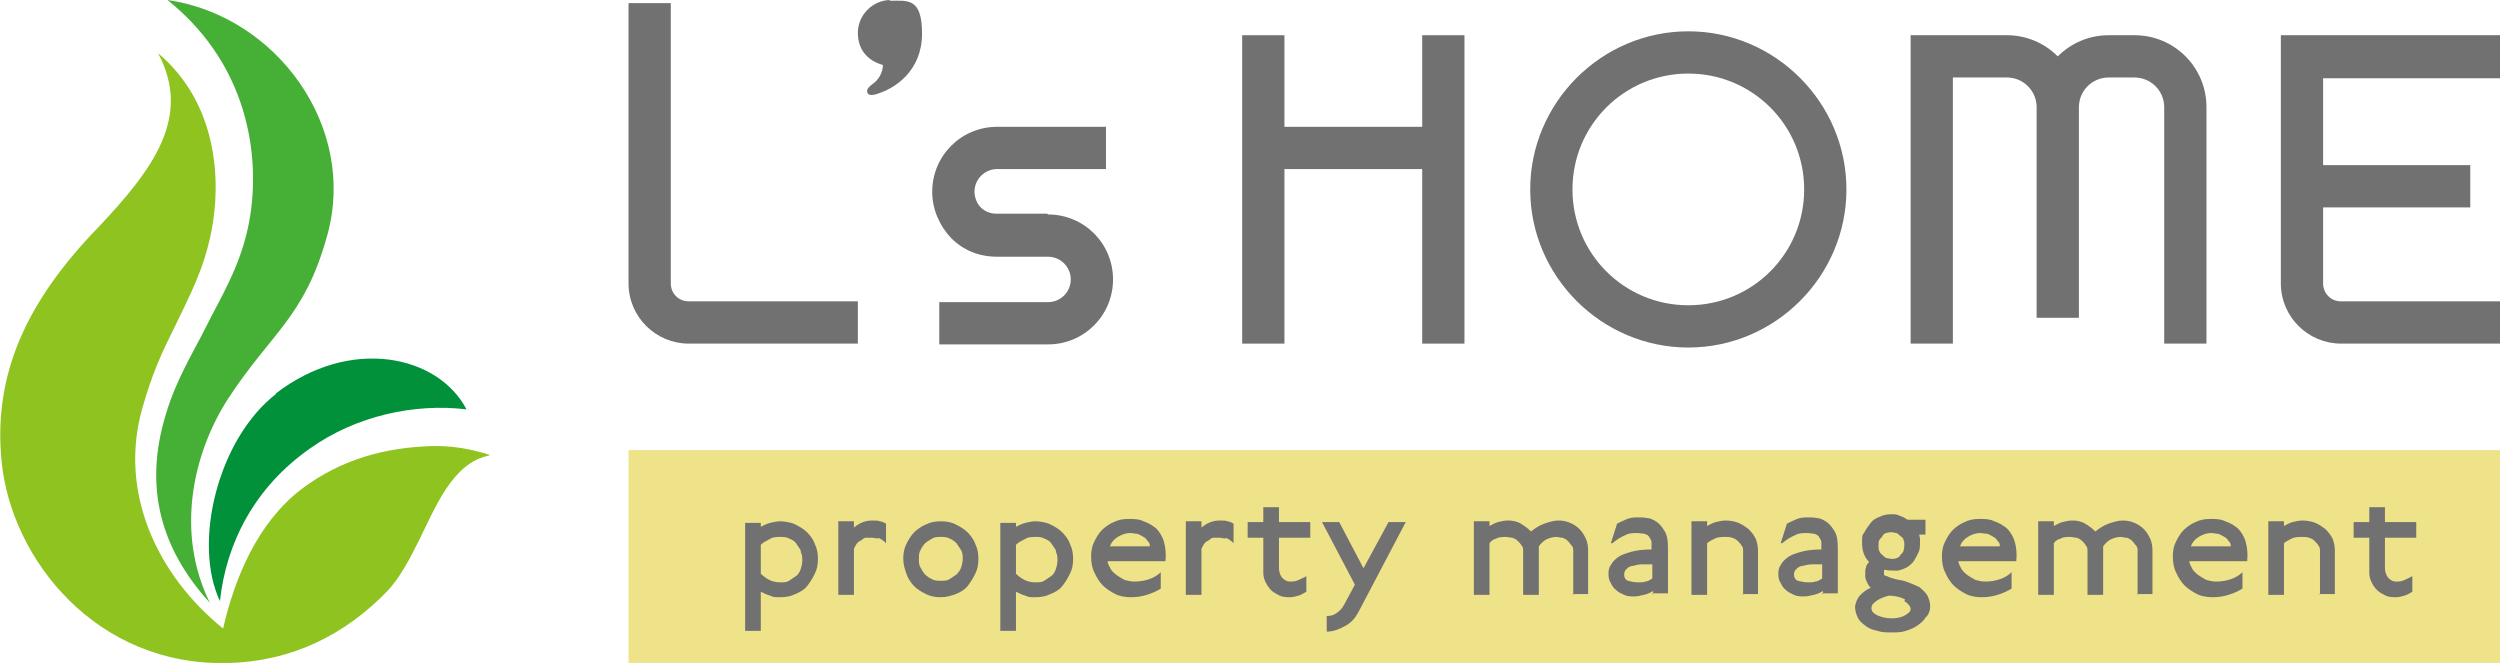 <?xml version="1.0" encoding="UTF-8"?>
<svg id="_レイヤー_1" data-name="レイヤー 1" xmlns="http://www.w3.org/2000/svg" version="1.1" viewBox="0 0 319.4 84.7">
  <defs>
    <style>
      .cls-1 {
        fill: #00913a;
      }

      .cls-1, .cls-2, .cls-3, .cls-4, .cls-5 {
        stroke-width: 0px;
      }

      .cls-2 {
        fill: #8fc31f;
      }

      .cls-3 {
        fill: #727171;
      }

      .cls-4 {
        fill: #45b035;
      }

      .cls-5 {
        fill: #efe38a;
      }
    </style>
  </defs>
  <g>
    <path class="cls-4" d="M31.7,29c-1.1,5.2-3.5,9-5.4,12.8-1.6,3.2-3.8,6.7-5.1,11.1-2.9,9.4-.6,17.3,5.6,24.1-4.5-9.2-2-19.3,2.3-26,5.6-8.6,9.8-10.4,12.7-20.9,3.9-13.9-6.5-28.1-20.4-30.1,11.1,8.9,11.9,21.5,10.3,29Z"/>
    <path class="cls-2" d="M62.5,58.1c-2.5-.8-5-1.2-7.6-1.1-5.4.2-11.1,1.5-16.4,5.5-5.6,4.3-8.5,11.3-10,17.8-8.4-6.8-13.4-17.4-10.3-28.2,1.3-4.6,2.6-7.3,4.2-10.5,1.8-3.8,3.6-7,4.6-12,1.3-6.5.8-16.4-6.8-22.8,4.3,8.1-.5,14.7-7.7,22.3C3.5,38.4-.9,47.7.2,58.9c1.2,12.6,12.2,26.3,29,25.8,8.2-.2,15-3.7,20.3-9.2,1.6-1.7,2.8-4,4-6.4,2.1-4.2,4.3-10,9-10.9Z"/>
    <path class="cls-1" d="M35.3,50.3c-7.5,5.8-10.7,19.1-7.2,26.5.8-7.5,4.5-14.6,11.5-19.5,5.9-4.2,13.4-5.8,20-5-3.6-6.9-14.8-9.4-24.4-2Z"/>
  </g>
  <g>
    <path class="cls-3" d="M215.7,4c-11.1,0-20.2,9.1-20.2,20.2s9.1,20.2,20.2,20.2,20.2-9.1,20.2-20.2-9.1-20.2-20.2-20.2ZM215.7,39c-8.2,0-14.8-6.6-14.8-14.8s6.6-14.8,14.8-14.8,14.8,6.6,14.8,14.8-6.6,14.8-14.8,14.8Z"/>
    <path class="cls-3" d="M85.7,36.2V.4h-5.4v35.8c0,4.3,3.5,7.7,7.7,7.7h21.6v-5.4h-21.6c-1.3,0-2.3-1-2.3-2.3Z"/>
    <path class="cls-3" d="M319.4,9.9v-5.4h-28v31.7c0,4.3,3.5,7.7,7.7,7.7h20.3v-5.4h-20.3c-1.3,0-2.3-1-2.3-2.3v-9.7h18.8v-5.4h-18.8v-11.1h22.6Z"/>
    <polygon class="cls-3" points="181.7 16.2 164.1 16.2 164.1 4.5 158.7 4.5 158.7 43.9 164.1 43.9 164.1 21.6 181.7 21.6 181.7 43.9 187.1 43.9 187.1 4.5 181.7 4.5 181.7 16.2"/>
    <path class="cls-3" d="M113.8,0c-2.3,0-4.2,1.9-4.2,4.2s1.4,3.6,3.2,4.1c0,.9-.5,1.9-1.4,2.5-.4.3-.7.6-.6,1,.1.3.4.4.9.3,2.7-.7,6.1-3.1,6.1-7.8s-1.9-4.2-4.2-4.2Z"/>
    <path class="cls-3" d="M133.8,27.3h-6.5c-.8,0-1.5-.3-2-.8-.5-.5-.8-1.3-.8-2,0-1.6,1.3-2.9,2.9-2.9h13.9v-5.4h-13.9c-4.6,0-8.3,3.7-8.3,8.3,0,2.2.9,4.3,2.4,5.9,1.6,1.6,3.6,2.4,5.9,2.4h6.5c1.6,0,2.9,1.3,2.9,2.9s-1.3,2.9-2.9,2.9h-13.9v5.4h13.9c4.6,0,8.3-3.7,8.3-8.3s-3.7-8.3-8.3-8.3Z"/>
    <path class="cls-3" d="M272.7,4.5h-3.3c-2.5,0-4.8,1-6.5,2.7-1.7-1.7-4-2.7-6.5-2.7h-12.3v39.4h5.4V9.9h6.9c2.1,0,3.8,1.7,3.8,3.8v26.9h5.4V13.7c0-2.1,1.7-3.8,3.8-3.8h3.3c2.1,0,3.8,1.7,3.8,3.8v30.2h5.4V13.7c0-5.1-4.1-9.2-9.2-9.2Z"/>
  </g>
  <rect class="cls-5" x="80.3" y="57.5" width="239.2" height="27.3"/>
  <g>
    <path class="cls-3" d="M104.1,73.3c-.3.6-.6,1.1-1,1.6s-1,.8-1.5,1c-.6.3-1.2.4-1.9.4s-.9,0-1.3-.2c-.4-.1-.8-.3-1.2-.5v5h-2v-13.8h2v.5c.4-.2.8-.4,1.2-.5.4-.1.9-.2,1.3-.2s1.3.1,1.9.4c.6.3,1.1.6,1.5,1,.4.4.8.9,1,1.5.3.6.4,1.2.4,1.9s-.1,1.3-.4,1.9ZM102.3,70.3c-.2-.3-.4-.6-.6-.9s-.6-.5-.9-.6c-.3-.2-.7-.2-1.1-.2s-1,0-1.4.3c-.4.2-.8.4-1.1.7v3.7c.3.3.7.6,1.1.8.4.2.9.3,1.4.3s.8,0,1.1-.2c.3-.2.6-.4.9-.6s.5-.6.6-.9.2-.7.2-1.1,0-.7-.2-1.1Z"/>
    <path class="cls-3" d="M112.2,68.8c-.3,0-.6-.1-.8-.1s-.4,0-.6,0c-.2,0-.4,0-.6.2s-.4.2-.6.4c-.2.2-.3.4-.5.8v5.9h-2v-9.4h2v.8c.7-.6,1.5-.9,2.3-.9s.7,0,1,.1c.3,0,.6.2.8.3v2.5c-.4-.4-.7-.6-1.1-.7Z"/>
    <path class="cls-3" d="M124.6,73.3c-.3.6-.6,1.1-1,1.6s-1,.8-1.5,1-1.2.4-1.9.4-1.3-.1-1.9-.4c-.6-.3-1.1-.6-1.5-1s-.8-1-1-1.6-.4-1.2-.4-1.9.1-1.3.4-1.9c.3-.6.6-1.1,1-1.5.4-.4,1-.8,1.5-1,.6-.3,1.2-.4,1.9-.4s1.3.1,1.9.4,1.1.6,1.5,1c.4.4.8.9,1,1.5.3.6.4,1.2.4,1.9s-.1,1.3-.4,1.9ZM122.8,70.3c-.2-.3-.4-.6-.6-.9-.3-.3-.6-.5-.9-.6-.3-.2-.7-.2-1.1-.2s-.8,0-1.1.2c-.3.2-.7.4-.9.6s-.5.6-.6.9c-.2.3-.2.7-.2,1.1s0,.8.2,1.1c.2.4.4.7.6.9s.6.5.9.6c.3.2.7.2,1.1.2s.8,0,1.1-.2.6-.4.9-.6c.3-.3.5-.6.6-.9s.2-.7.2-1.1,0-.7-.2-1.1Z"/>
    <path class="cls-3" d="M136.7,73.3c-.3.6-.6,1.1-1,1.6s-1,.8-1.5,1c-.6.3-1.2.4-1.9.4s-.9,0-1.3-.2c-.4-.1-.8-.3-1.2-.5v5h-2v-13.8h2v.5c.4-.2.8-.4,1.2-.5.4-.1.9-.2,1.3-.2s1.3.1,1.9.4c.6.3,1.1.6,1.5,1,.4.4.8.9,1,1.5.3.6.4,1.2.4,1.9s-.1,1.3-.4,1.9ZM134.9,70.3c-.2-.3-.4-.6-.6-.9s-.6-.5-.9-.6c-.3-.2-.7-.2-1.1-.2s-1,0-1.4.3c-.4.2-.8.4-1.1.7v3.7c.3.3.7.6,1.1.8.4.2.9.3,1.4.3s.8,0,1.1-.2c.3-.2.6-.4.9-.6s.5-.6.6-.9.2-.7.2-1.1,0-.7-.2-1.1Z"/>
    <path class="cls-3" d="M141.5,71.6c0,.4.2.7.4,1.1.2.3.5.6.8.8.3.2.6.4,1,.6.4.1.8.2,1.2.2.7,0,1.3-.1,1.9-.3.6-.2,1.1-.5,1.5-.9v2.1c-.5.3-1.1.6-1.8.8-.6.2-1.3.3-2,.3s-1.4-.1-2-.4c-.6-.3-1.2-.7-1.6-1.1s-.8-1-1.1-1.7c-.3-.6-.4-1.3-.4-2s.1-1.3.4-1.9c.3-.6.6-1.1,1-1.5s1-.8,1.5-1c.6-.3,1.2-.4,1.9-.4s1.3,0,1.9.3c.6.2,1.1.5,1.6.9.4.4.8,1,1,1.7s.3,1.5.2,2.5h-7.5ZM146.6,69.1c-.1-.2-.3-.4-.5-.5-.2-.1-.5-.3-.8-.4-.3,0-.6-.1-.9-.1-.6,0-1.1.2-1.6.5-.5.3-.8.7-1,1.2h5.1c0-.2,0-.4-.2-.6Z"/>
    <path class="cls-3" d="M156.6,68.8c-.3,0-.6-.1-.8-.1s-.4,0-.6,0c-.2,0-.4,0-.6.2s-.4.2-.6.4c-.2.2-.3.4-.5.8v5.9h-2v-9.4h2v.8c.7-.6,1.5-.9,2.3-.9s.7,0,1,.1c.3,0,.6.2.8.3v2.5c-.4-.4-.7-.6-1.1-.7Z"/>
    <path class="cls-3" d="M163.4,68.6v3.9c0,.5.1.9.4,1.3.3.3.6.5,1,.5s.7,0,1.1-.2.7-.3,1-.5v2c-.3.2-.7.4-1,.5s-.8.2-1.1.2-.9,0-1.3-.2-.8-.4-1.1-.7c-.3-.3-.5-.6-.7-1-.2-.4-.3-.8-.3-1.2v-4.5h-2v-2h2v-1.9h2v1.9h4v2h-4Z"/>
    <path class="cls-3" d="M173.5,78.3c-.4.7-.9,1.3-1.7,1.7-.7.4-1.5.7-2.3.7v-2c.5,0,.9-.1,1.3-.4s.7-.6.9-1l1.4-2.6-4.2-8h2.2l3.1,5.9,3.2-5.9h2.2l-6.1,11.6Z"/>
    <path class="cls-3" d="M201,76v-5.6c0-.2,0-.5-.2-.7s-.3-.4-.5-.6c-.2-.2-.4-.3-.7-.4-.3,0-.5-.1-.8-.1s-.8.1-1.2.3c-.4.2-.7.5-1,.9v6.2h-2v-5.6c0-.2,0-.5-.2-.7-.1-.2-.3-.4-.5-.6-.2-.2-.4-.3-.7-.4-.3,0-.5-.1-.8-.1-.4,0-.9,0-1.2.2-.4.1-.7.3-.9.6v6.6h-2v-9.4h2v.6c.4-.2.7-.4,1.1-.5.4-.1.8-.2,1.3-.2s1.1.1,1.6.4.9.6,1.3,1c.5-.4,1.1-.8,1.7-1,.6-.2,1.2-.4,1.8-.4s1,.1,1.5.3.9.5,1.2.8c.4.4.6.8.8,1.2s.3,1,.3,1.5v5.6h-2Z"/>
    <path class="cls-3" d="M211.2,76v-.5c-.3.2-.7.4-1.2.5-.4.1-.8.2-1.2.2s-.9,0-1.3-.2-.7-.3-1-.6c-.3-.2-.5-.5-.7-.9-.2-.3-.3-.7-.3-1.1s0-.8.3-1.2c.2-.4.5-.7.9-1,.4-.3,1-.5,1.7-.7.7-.2,1.6-.3,2.6-.3,0-.3,0-.6,0-.9,0-.3-.2-.5-.3-.7-.1-.2-.3-.3-.6-.4-.2,0-.6-.1-.9-.1-.6,0-1.1,0-1.6.3-.5.2-1,.5-1.6,1h-.2l.8-2.5c.4-.2.8-.4,1.3-.6.5-.2,1-.2,1.4-.2s.7,0,1.2.1c.4,0,.9.3,1.2.5.4.3.7.7,1,1.2.3.5.4,1.2.4,2.1v5.8h-2ZM211.2,72.1c-.5,0-1,0-1.4,0-.4,0-.8.1-1.2.2-.3,0-.6.2-.8.4-.2.2-.3.4-.3.7,0,.4.2.7.5.8.4.1.8.2,1.3.2s.6,0,.9-.1c.3,0,.6-.2.9-.4v-1.9Z"/>
    <path class="cls-3" d="M222.7,76v-5.6c0-.2,0-.5-.2-.7-.1-.2-.3-.4-.5-.6-.2-.2-.4-.3-.7-.4s-.5-.1-.8-.1c-.5,0-1,0-1.4.2-.4.2-.8.4-1,.6v6.6h-2v-9.4h2v.6c.4-.2.7-.4,1.1-.5.4-.1.8-.2,1.3-.2s1.1.1,1.6.3.9.5,1.3.8c.4.4.7.8.9,1.2.2.5.3,1,.3,1.5v5.6h-2Z"/>
    <path class="cls-3" d="M232.9,76v-.5c-.3.2-.7.4-1.2.5-.4.1-.8.2-1.2.2s-.9,0-1.3-.2-.7-.3-1-.6c-.3-.2-.5-.5-.7-.9-.2-.3-.3-.7-.3-1.1s0-.8.3-1.2c.2-.4.5-.7.9-1,.4-.3,1-.5,1.7-.7.7-.2,1.6-.3,2.6-.3,0-.3,0-.6,0-.9,0-.3-.2-.5-.3-.7-.1-.2-.3-.3-.6-.4-.2,0-.6-.1-.9-.1-.6,0-1.1,0-1.6.3-.5.2-1,.5-1.6,1h-.2l.8-2.5c.4-.2.8-.4,1.3-.6.5-.2,1-.2,1.4-.2s.7,0,1.2.1c.4,0,.9.3,1.2.5.4.3.7.7,1,1.2.3.5.4,1.2.4,2.1v5.8h-2ZM232.9,72.1c-.5,0-1,0-1.4,0-.4,0-.8.1-1.2.2-.3,0-.6.2-.8.4-.2.2-.3.4-.3.7,0,.4.2.7.5.8.4.1.8.2,1.3.2s.6,0,.9-.1c.3,0,.6-.2.9-.4v-1.9Z"/>
    <path class="cls-3" d="M246,78.9c-.2.4-.6.7-1,1s-.9.5-1.5.7c-.6.2-1.2.2-1.8.2s-1.3,0-1.8-.2c-.6-.1-1.1-.3-1.5-.6-.4-.3-.8-.6-1-1-.2-.4-.4-.9-.4-1.5.1-.6.3-1.1.7-1.5.4-.4.8-.7,1.3-.9-.2-.2-.4-.5-.5-.8-.2-.3-.2-.6-.2-1s0-.5.1-.8c0-.2.2-.5.4-.7-.6-.6-.9-1.4-.9-2.4s0-1,.3-1.4c.2-.4.5-.8.8-1.2s.7-.6,1.2-.8c.4-.2.9-.3,1.4-.3s.8,0,1.1.2c.4.1.7.3,1,.5h2.3v1.9h-.8c0,.2.1.4.1.5,0,.2,0,.4,0,.5,0,.5,0,.9-.2,1.3s-.4.8-.6,1.1-.6.6-.9.8c-.4.2-.7.3-1.1.4,0,0-.1,0-.2,0h-.2c-.5,0-.9,0-1.2-.1,0,0-.2,0-.2.1s0,0,0,.2c0,.1,0,.2,0,.3s.1.1.3.2c.1,0,.3.1.5.2l.7.2c.6.1,1.1.2,1.6.4s1,.4,1.4.6c.4.3.7.6,1,1,.2.4.4.9.4,1.4s-.1.9-.4,1.3ZM243.4,76.6c-.5-.3-1.3-.5-2.1-.5-.7.2-1.2.4-1.6.7-.4.3-.6.5-.6.9s.2.6.7.9c.5.2,1.1.4,1.8.4s1.3-.1,1.8-.4.7-.5.7-.8-.3-.7-.8-1ZM243.2,69c0-.2-.2-.4-.4-.5-.2-.2-.3-.3-.5-.4-.2,0-.4-.1-.6-.1s-.5,0-.7.1c-.2,0-.4.2-.5.4s-.3.3-.4.5-.1.4-.1.7,0,.5.1.7.2.4.4.5c.2.2.3.3.5.4.2,0,.4.1.7.1s.4,0,.6-.1c.2,0,.4-.2.5-.4.2-.2.3-.3.4-.5,0-.2.1-.4.1-.7s0-.5-.1-.7Z"/>
    <path class="cls-3" d="M250.2,71.6c0,.4.2.7.4,1.1.2.3.5.6.8.8.3.2.6.4,1,.6.4.1.8.2,1.2.2.7,0,1.3-.1,1.9-.3.6-.2,1.1-.5,1.5-.9v2.1c-.5.3-1.1.6-1.8.8-.6.2-1.3.3-2,.3s-1.4-.1-2-.4c-.6-.3-1.2-.7-1.6-1.1s-.8-1-1.1-1.7c-.3-.6-.4-1.3-.4-2s.1-1.3.4-1.9c.3-.6.6-1.1,1-1.5s1-.8,1.5-1c.6-.3,1.2-.4,1.9-.4s1.3,0,1.9.3c.6.2,1.1.5,1.6.9.4.4.8,1,1,1.7s.3,1.5.2,2.5h-7.5ZM255.2,69.1c-.1-.2-.3-.4-.5-.5-.2-.1-.5-.3-.8-.4-.3,0-.6-.1-.9-.1-.6,0-1.1.2-1.6.5-.5.3-.8.7-1,1.2h5.1c0-.2,0-.4-.2-.6Z"/>
    <path class="cls-3" d="M273.1,76v-5.6c0-.2,0-.5-.2-.7s-.3-.4-.5-.6c-.2-.2-.4-.3-.7-.4-.3,0-.5-.1-.8-.1s-.8.1-1.2.3c-.4.2-.7.5-1,.9v6.2h-2v-5.6c0-.2,0-.5-.2-.7-.1-.2-.3-.4-.5-.6-.2-.2-.4-.3-.7-.4-.3,0-.5-.1-.8-.1-.4,0-.9,0-1.2.2-.4.1-.7.3-.9.6v6.6h-2v-9.4h2v.6c.4-.2.7-.4,1.1-.5.4-.1.8-.2,1.3-.2s1.1.1,1.6.4.9.6,1.3,1c.5-.4,1.1-.8,1.7-1,.6-.2,1.2-.4,1.8-.4s1,.1,1.5.3.9.5,1.2.8c.4.4.6.8.8,1.2s.3,1,.3,1.5v5.6h-2Z"/>
    <path class="cls-3" d="M279.7,71.6c0,.4.2.7.4,1.1.2.3.5.6.8.8.3.2.6.4,1,.6.4.1.8.2,1.2.2.7,0,1.3-.1,1.9-.3.6-.2,1.1-.5,1.5-.9v2.1c-.5.3-1.1.6-1.8.8-.6.2-1.3.3-2,.3s-1.4-.1-2-.4c-.6-.3-1.2-.7-1.6-1.1s-.8-1-1.1-1.7c-.3-.6-.4-1.3-.4-2s.1-1.3.4-1.9c.3-.6.6-1.1,1-1.5s1-.8,1.5-1c.6-.3,1.2-.4,1.9-.4s1.3,0,1.9.3c.6.2,1.1.5,1.6.9.4.4.8,1,1,1.7s.3,1.5.2,2.5h-7.5ZM284.7,69.1c-.1-.2-.3-.4-.5-.5-.2-.1-.5-.3-.8-.4-.3,0-.6-.1-.9-.1-.6,0-1.1.2-1.6.5-.5.3-.8.7-1,1.2h5.1c0-.2,0-.4-.2-.6Z"/>
    <path class="cls-3" d="M296.4,76v-5.6c0-.2,0-.5-.2-.7-.1-.2-.3-.4-.5-.6-.2-.2-.4-.3-.7-.4s-.5-.1-.8-.1c-.5,0-1,0-1.4.2-.4.2-.8.4-1,.6v6.6h-2v-9.4h2v.6c.4-.2.7-.4,1.1-.5.4-.1.8-.2,1.3-.2s1.1.1,1.6.3.9.5,1.3.8c.4.4.7.8.9,1.2.2.5.3,1,.3,1.5v5.6h-2Z"/>
    <path class="cls-3" d="M304.7,68.6v3.9c0,.5.1.9.4,1.3.3.3.6.5,1,.5s.7,0,1.1-.2.7-.3,1-.5v2c-.3.2-.7.4-1,.5s-.8.2-1.1.2-.9,0-1.3-.2-.8-.4-1.1-.7c-.3-.3-.5-.6-.7-1-.2-.4-.3-.8-.3-1.2v-4.5h-2v-2h2v-1.9h2v1.9h4v2h-4Z"/>
  </g>
</svg>